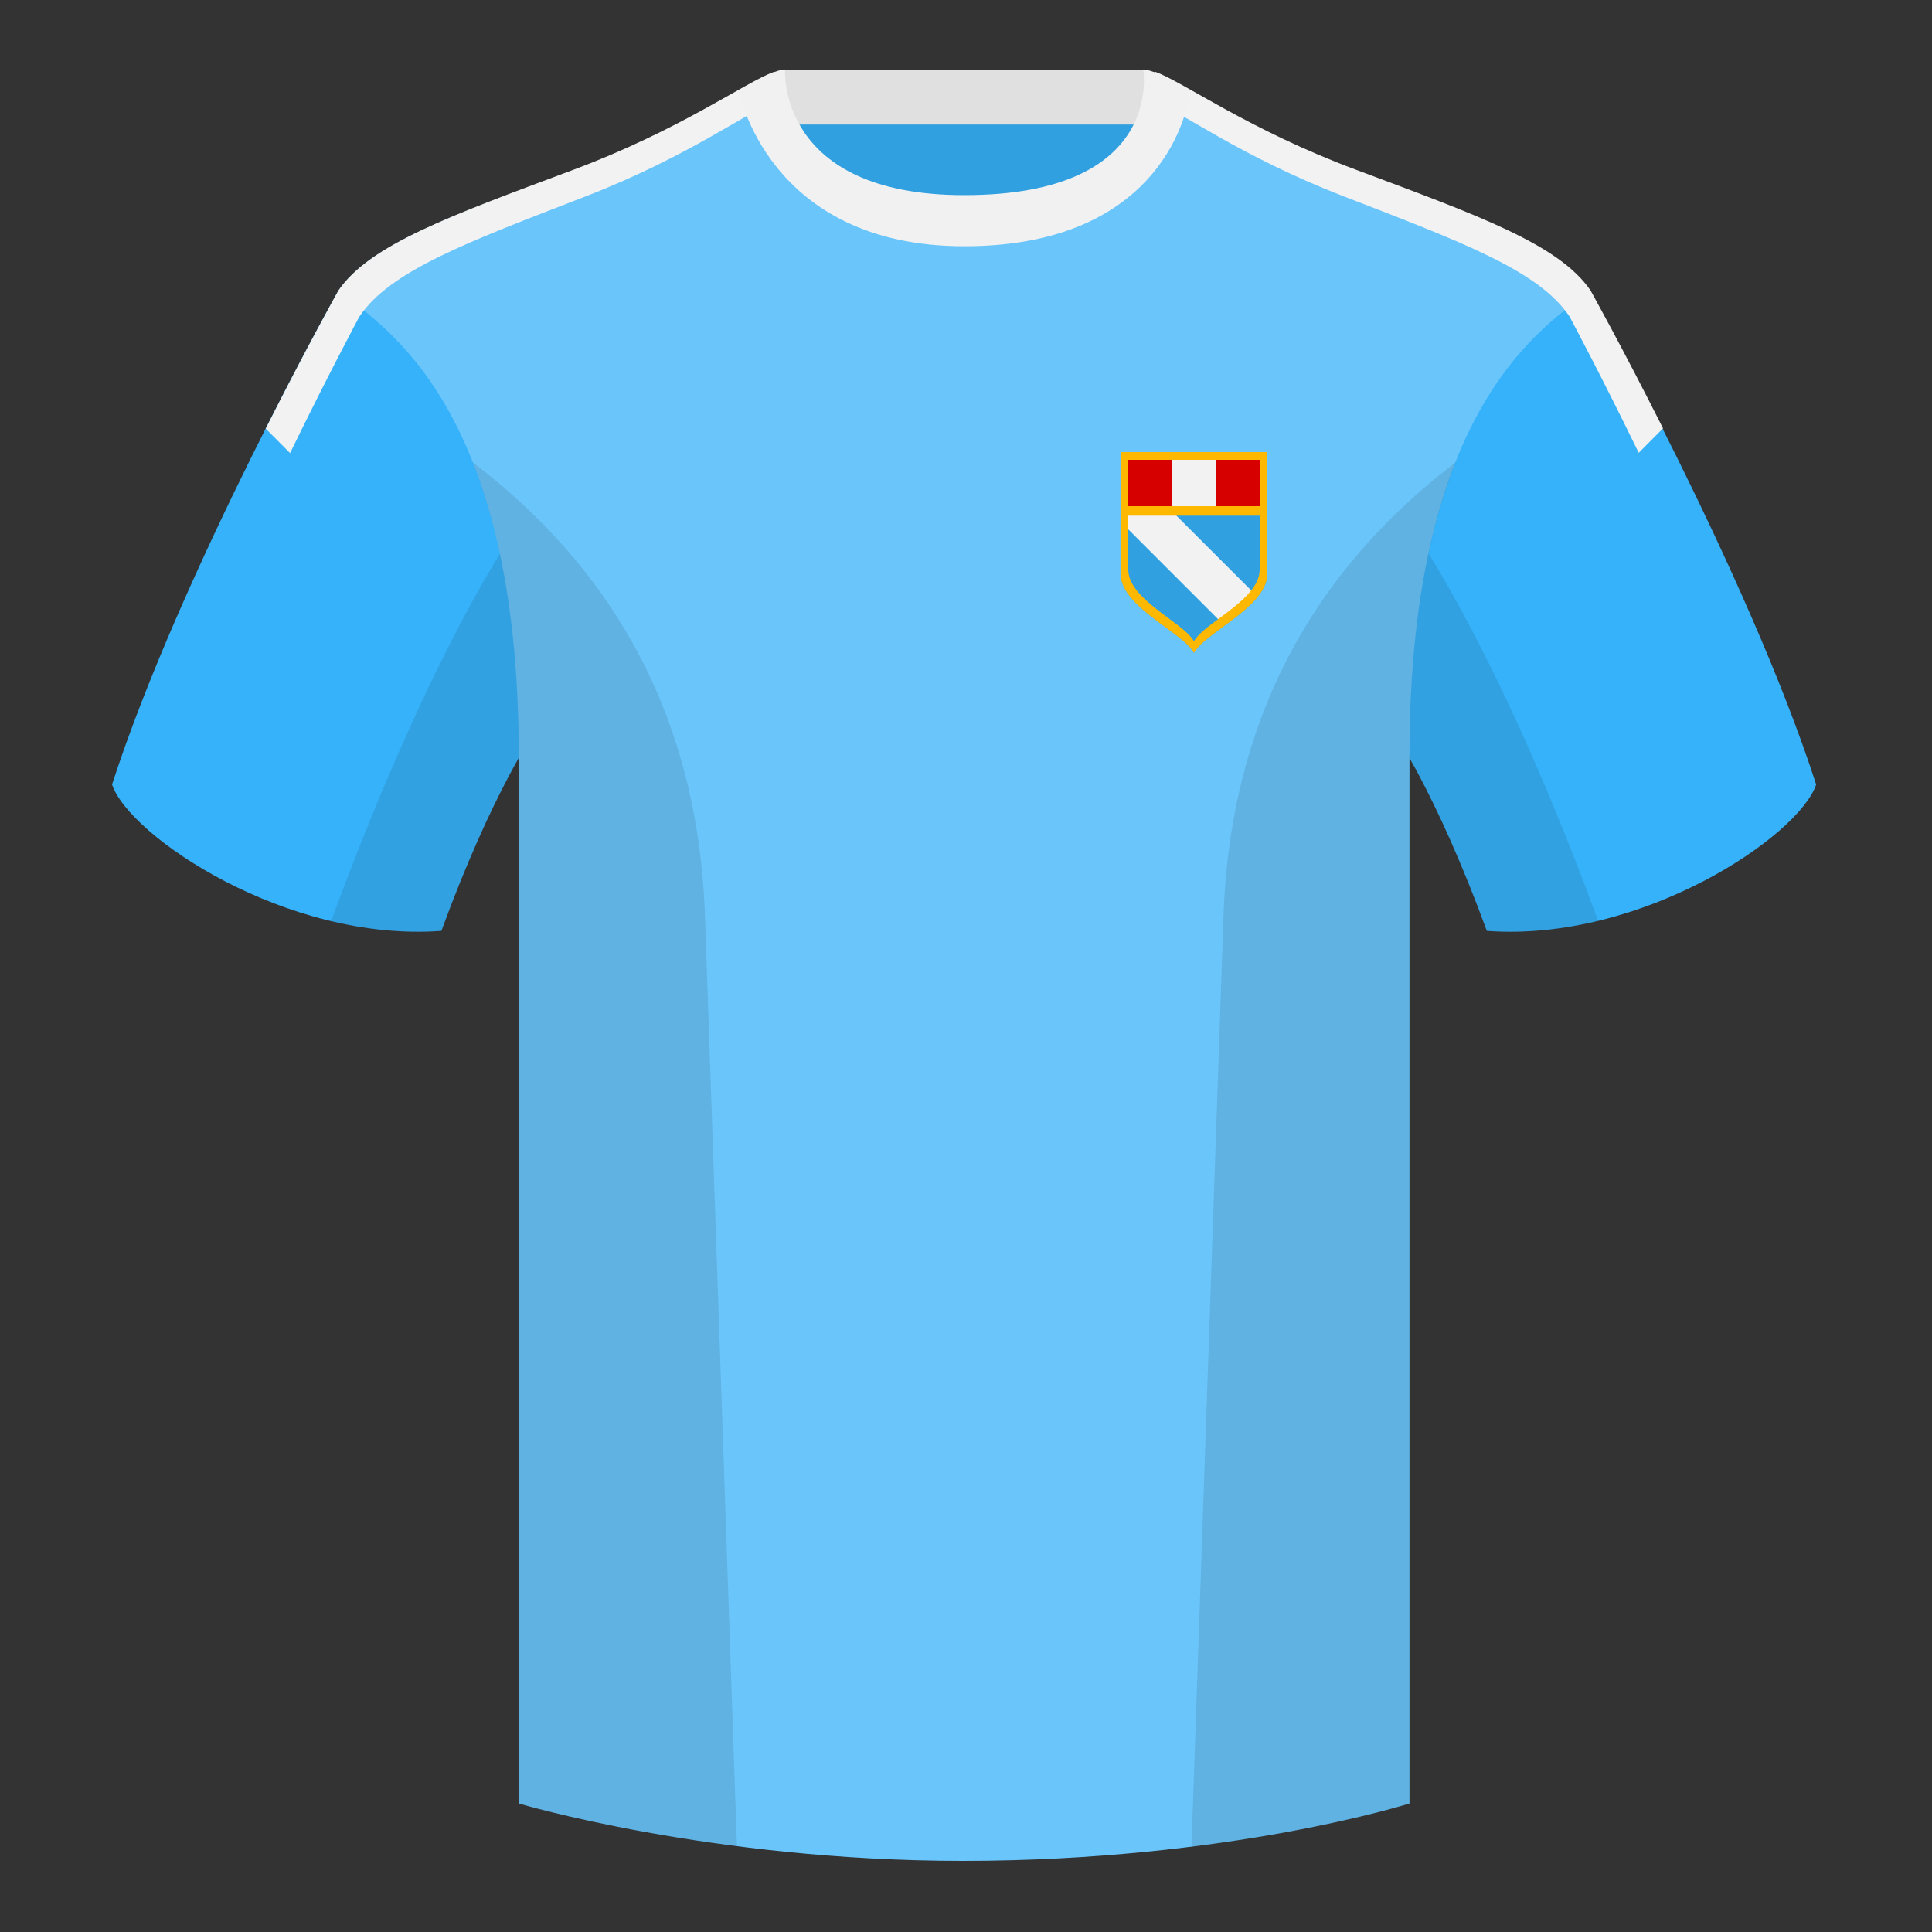 <svg xmlns="http://www.w3.org/2000/svg" width="500" height="500" fill="none" viewBox="0 0 500 500"><rect x="0" y="0" width="500" height="500" fill="#333333" stroke="none"/><g clip-path="url(#clip0_5839_4487)"><path fill="#31A0E1" fill-rule="evenodd" d="M203 109.22h93.65v-87.3H203v87.3Z" clip-rule="evenodd"/><path fill="#E0E0E0" fill-rule="evenodd" d="M202.86 32.23h93.46v-14.2h-93.46v14.2Z" clip-rule="evenodd"/><path fill="#36B2FA" fill-rule="evenodd" d="M87.55 75.26S46.78 148.06 29 203.03c4.44 13.37 45.2 40.86 85.23 37.88 13.34-36.4 24.46-52 24.46-52s2.97-95.08-51.14-113.65M411.47 75.26s40.76 72.8 58.55 127.77c-4.44 13.37-45.2 40.86-85.23 37.88-13.34-36.4-24.46-52-24.46-52s-2.96-95.08 51.14-113.65" clip-rule="evenodd"/><path fill="#6AC5FB" fill-rule="evenodd" d="M249.51 57.7c-50.08 0-47.8-39.47-48.74-39.14-7.52 2.62-24.13 14.94-52.44 25.5-31.87 11.88-52.63 19.31-60.78 31.2 11.11 8.91 46.7 28.97 46.7 120.34v271.14s49.65 14.86 114.88 14.86c68.93 0 115.64-14.86 115.64-14.86V195.6c0-91.37 35.59-111.43 46.7-120.34-8.15-11.89-28.9-19.32-60.78-31.2-28.36-10.58-44.98-22.92-52.48-25.51-.92-.32 4.18 39.15-48.7 39.15Z" clip-rule="evenodd"/><path fill="#F2F2F2" fill-rule="evenodd" d="M200.3 18.6c.18.63.3 3.36 1.12 7.1-7.5 3.03-23.28 14.84-49.83 25.11-30.74 11.89-50.75 19.32-58.62 31.2 0 0-7.8 14.5-17.9 35.25l-6.3-6.33c10.62-21.09 18.8-35.72 18.8-35.72 8.13-11.88 28.84-19.31 60.64-31.2 27.94-10.44 44.47-22.61 52.08-25.4ZM298.88 18.53c7.61 2.8 24.14 14.97 52.08 25.41 31.8 11.89 52.5 19.32 60.65 31.2 0 0 8.17 14.63 18.78 35.72l-6.29 6.33c-10.1-20.75-17.9-35.25-17.9-35.25-7.87-11.88-27.88-19.31-58.62-31.2-26.54-10.27-42.33-22.08-49.83-25.11.82-3.74.95-6.47 1.13-7.1Z" clip-rule="evenodd"/><path fill="#F1F1F1" fill-rule="evenodd" d="M307.85 23.34c-5.77-3.23-9.73-5.34-12-5.34 0 0 5.88 32.5-46.34 32.5-48.52 0-46.34-32.5-46.34-32.5-2.28 0-6.23 2.1-12 5.34 0 0 7.37 40.39 58.4 40.39 51.48 0 58.28-35.9 58.28-40.38Z" clip-rule="evenodd"/><path fill="#000" fill-opacity=".1" fill-rule="evenodd" d="M413.58 238.32a93.79 93.79 0 0 1-28.8 2.6c-8.2-22.37-15.55-36.89-20-44.75v270.57s-21.1 6.71-55.87 11.12c-.18-.03-.37-.04-.55-.06l8.28-240.71c2.06-59.75 31.09-95.29 60.1-117.44a148.6 148.6 0 0 0-7 23.67c7.35 11.85 24.44 42.07 43.83 94.96l.01.04ZM190.72 477.8c-34.25-4.4-56.48-11.06-56.48-11.06V196.18c-4.46 7.87-11.81 22.38-20 44.75-9.64.71-19.32-.34-28.52-2.53l.02-.1c19.38-52.84 36.3-83.06 43.61-94.94a148.72 148.72 0 0 0-7-23.7c29 22.15 58.04 57.69 60.1 117.44l8.27 240.7Z" clip-rule="evenodd"/><path fill="#31A0E1" d="M290 117v31.49c0 5.31 6.24 9.9 11.64 13.86 3.32 2.44 6.33 4.65 7.36 6.65 1.03-2 4.04-4.2 7.36-6.65 5.4-3.96 11.64-8.55 11.64-13.86V117h-38Z"/><path fill="#F2F2F2" fill-rule="evenodd" d="m324.44 153.42-8 8.01-25.1-25.1.53-5.2L297 126l27.44 27.43Z" clip-rule="evenodd"/><path fill="#FFB800" fill-rule="evenodd" d="M290 148.49V117h38v31.49c0 5.31-6.24 9.9-11.64 13.86-3.32 2.44-6.33 4.65-7.36 6.65-1.03-2-4.04-4.2-7.36-6.65-5.4-3.96-11.64-8.55-11.64-13.86Zm2-1.03V119h34v28.46c0 4.8-5.58 8.95-10.41 12.53-2.98 2.2-5.66 4.2-6.59 6.01-.93-1.8-3.61-3.8-6.59-6-4.83-3.6-10.41-7.74-10.41-12.54Z" clip-rule="evenodd"/><path fill="#D60000" fill-rule="evenodd" d="M303.33 131H292v-12h11.33v12Z" clip-rule="evenodd"/><path fill="#F2F2F2" fill-rule="evenodd" d="M314.67 131h-11.34v-12h11.34v12Z" clip-rule="evenodd"/><path fill="#FFB800" fill-rule="evenodd" d="M326 131h-34.56v2.45H326V131Z" clip-rule="evenodd"/><path fill="#D60000" fill-rule="evenodd" d="M326 131h-11.33v-12H326v12Z" clip-rule="evenodd"/></g><defs><clipPath id="clip0_5839_4487"><path fill="#fff" d="M0 0h500v500H0z"/></clipPath></defs></svg>